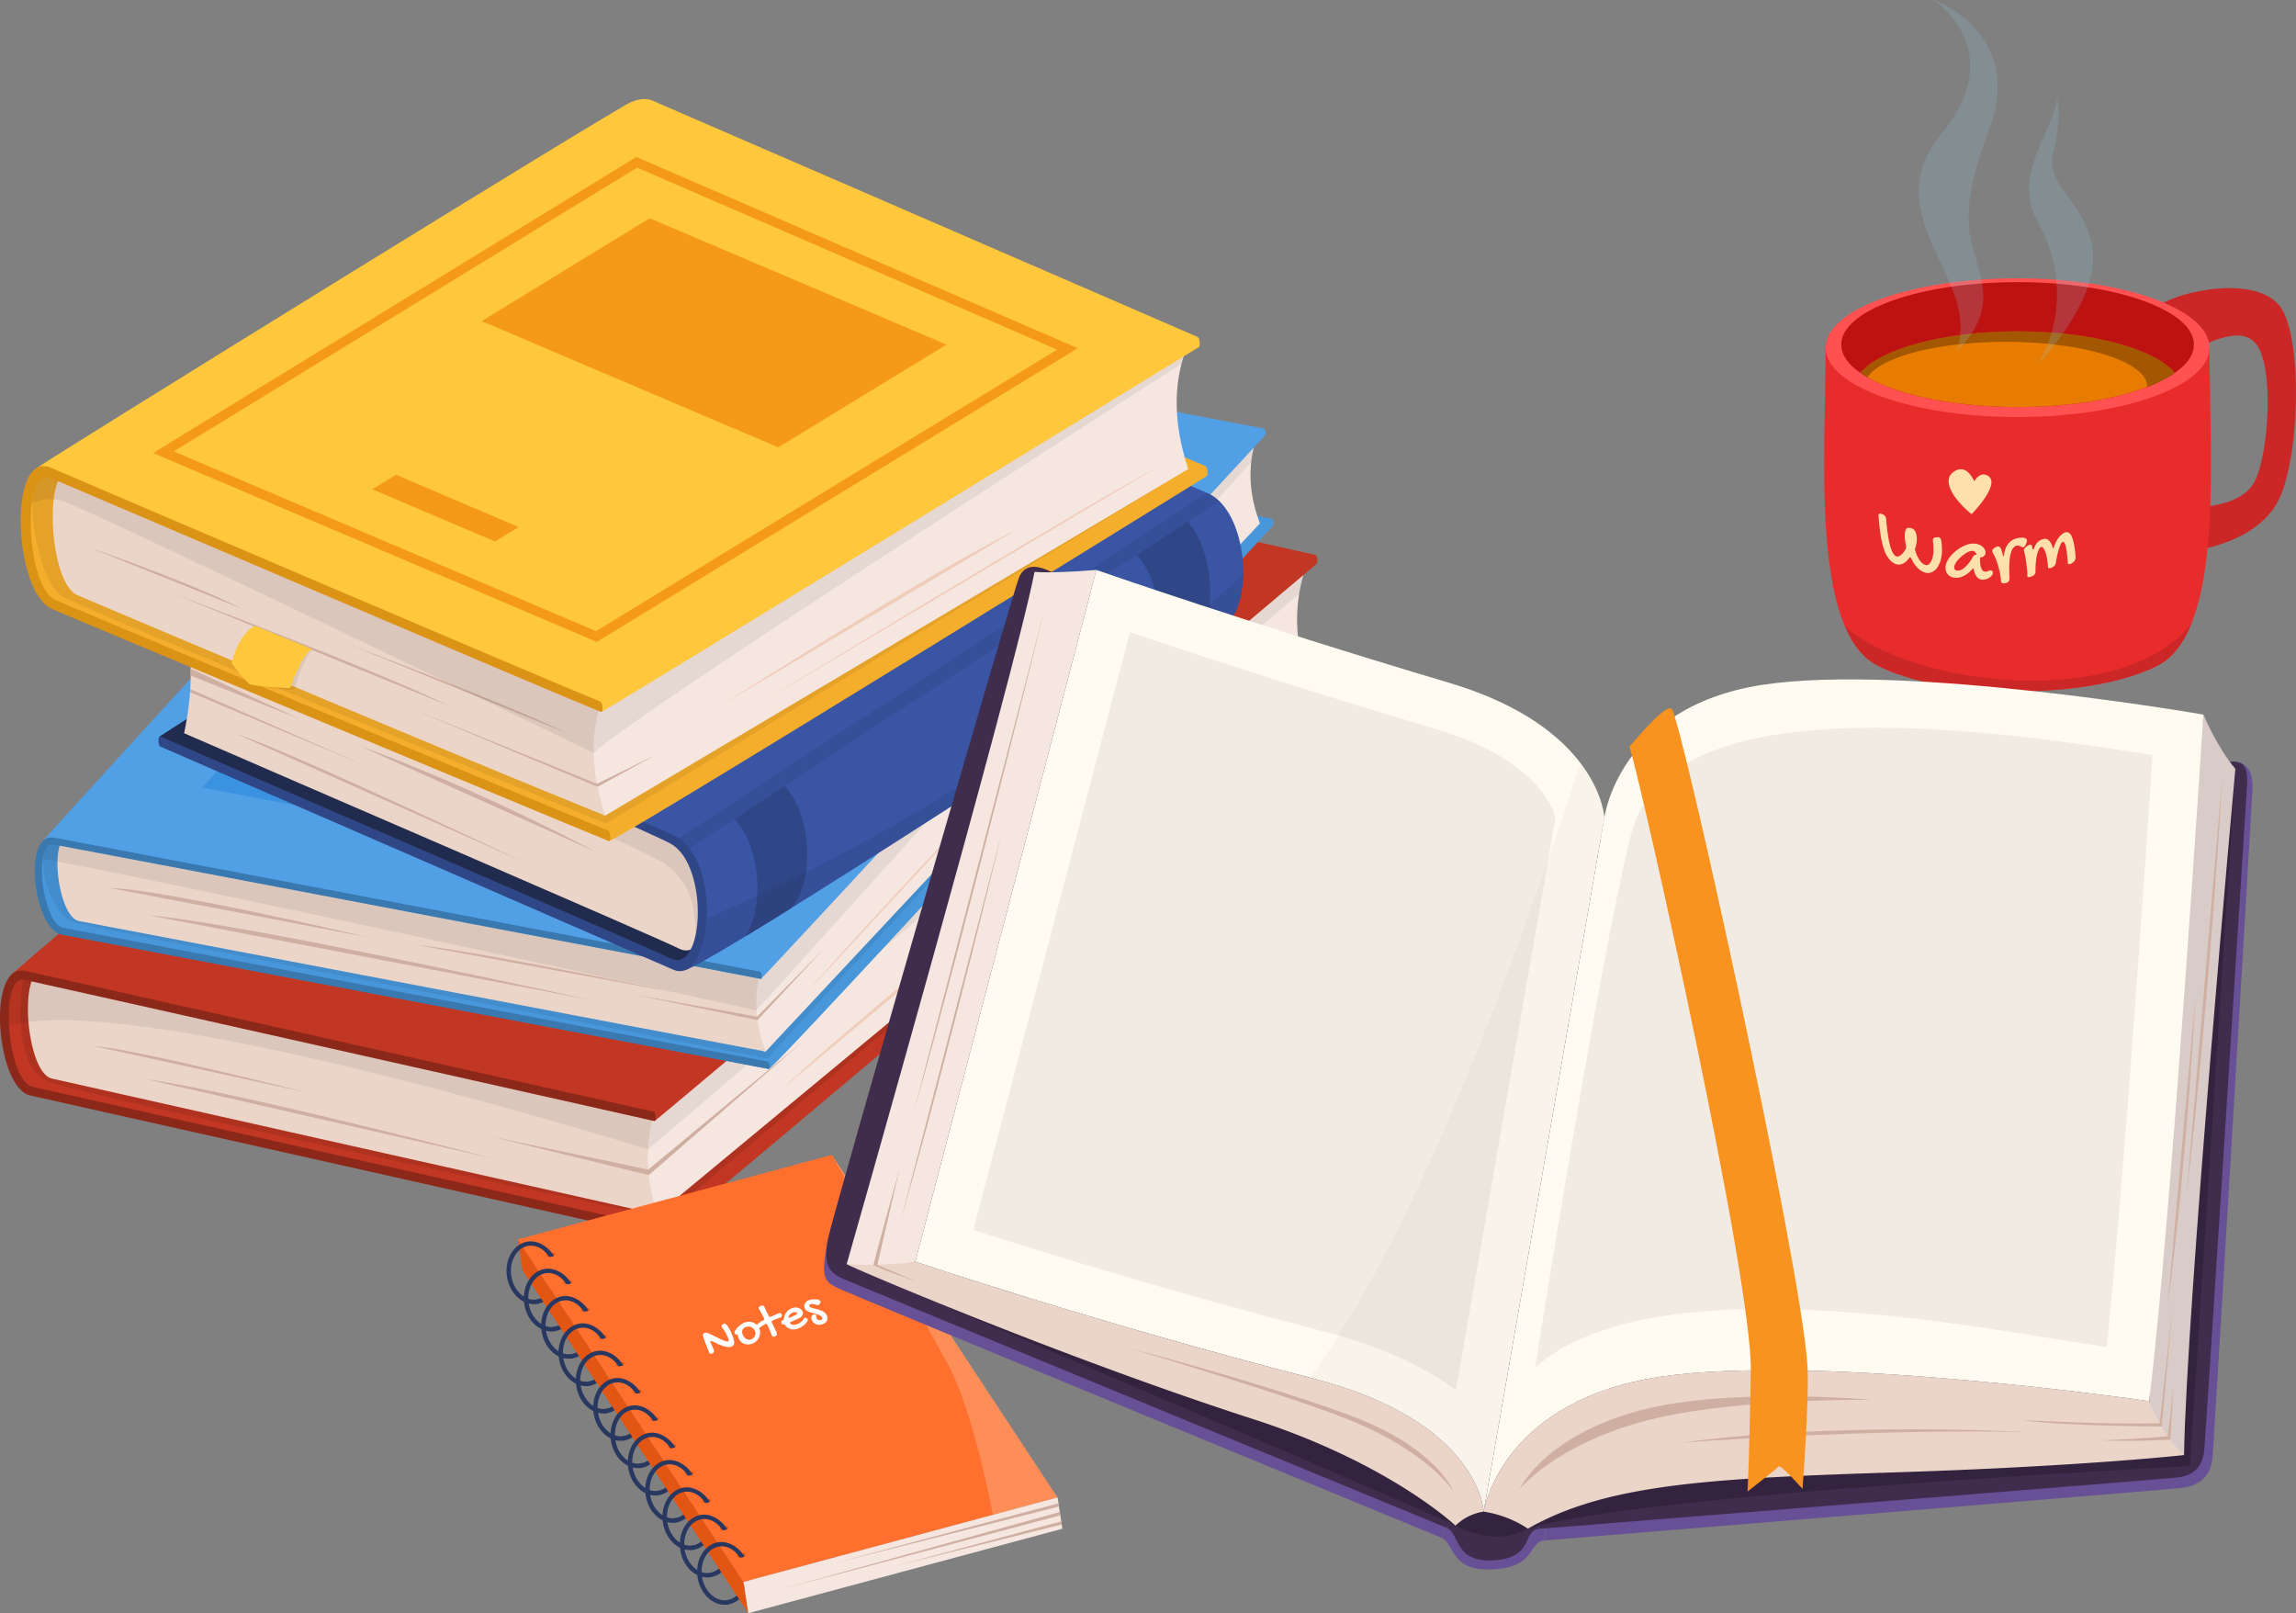 <svg xmlns="http://www.w3.org/2000/svg" viewBox="0 0 1036.84 728.36"><rect x="0" y="0" width="1036.84" height="728.36" fill="#808080" stroke="none"/><defs><style>.cls-1{isolation:isolate;}.cls-2{fill:#c23723;}.cls-3{opacity:0.1;}.cls-4{fill:#f5e6e0;}.cls-5{fill:#ebd4c8;}.cls-6{opacity:0.07;}.cls-7{fill:#8c2819;}.cls-8{fill:#cfafa1;}.cls-9{fill:#f0ccbb;}.cls-10{fill:#4897db;}.cls-11{fill:#51a0e6;}.cls-12{fill:#3a79b0;}.cls-13{fill:#3a92e0;}.cls-14{fill:#202b4d;}.cls-15{fill:#3955a3;}.cls-16{fill:#304787;}.cls-17{fill:#2f4687;}.cls-18{fill:#f5ae2c;}.cls-19{fill:#ffc73b;}.cls-20{fill:#db9316;}.cls-21{fill:#f59918;}.cls-22{fill:#293861;}.cls-23{fill:#e35512;}.cls-24{fill:#ff702e;}.cls-25,.cls-26{fill:#fff;}.cls-26,.cls-32{mix-blend-mode:overlay;}.cls-26,.cls-33,.cls-37{opacity:0.2;}.cls-27{fill:#cc2727;}.cls-28{fill:#e82c2c;}.cls-29{fill:#ff5151;}.cls-30{fill:#bd1212;}.cls-31{fill:#e87c00;}.cls-32{opacity:0.3;}.cls-33{fill:#93cae2;}.cls-34{fill:#ffdfab;}.cls-35{fill:#685096;}.cls-36{fill:#402c4d;}.cls-38{fill:#d9cbc7;}.cls-39{fill:#fffbf0;}.cls-40{fill:#f2ebe4;}.cls-41{opacity:0.03;}.cls-42{fill:#f7931e;}</style></defs><g class="cls-1"><g id="Layer_1" data-name="Layer 1"><path class="cls-2" d="M417.91,652l.11,0c5.84-2.9,298.13-250.84,298.82-251.41s.52-3.9-.51-4.13S436.16,333.66,434,333.21s-4.38-1.71-10.28,1.9S132.23,530.53,127.63,534.53c-14,12.21-1.24,50.88,7.18,52C138.31,587,367.62,640.42,417.91,652Z" transform="translate(-119.72 -93.66)"/><path class="cls-3" d="M130.36,534.23s-7,40.57,11.24,47.74,277.71,61.58,277.71,61.58L709.74,399.08Z" transform="translate(-119.72 -93.66)"/><path class="cls-4" d="M708.87,351.39,415.65,594.25c-11.45-2.48-10.93,45,.87,47.69L709.74,399.08C705.8,386.64,702.89,370.38,708.87,351.39Z" transform="translate(-119.72 -93.66)"/><path class="cls-5" d="M415.65,594.25c-47.49-10.64-260.56-58.53-276.3-61.94-11.44-2.48-8,45.67,3.81,48.33,12.2,2.76,220.71,49.54,273.36,61.3C412.58,629.5,409.67,613.23,415.65,594.25Z" transform="translate(-119.72 -93.66)"/><path class="cls-6" d="M434,333.21c-2.16-.46-4.38-1.71-10.28,1.9S132.23,530.53,127.63,534.53c-5.58,4.85-6.92,13.9-6,23.09,52-19.93,290.67,55,290.67,55L706.4,361.72a74.1,74.1,0,0,1,2.47-10.33l-41.24,34.16C587.28,367.54,435.59,333.54,434,333.21Z" transform="translate(-119.72 -93.66)"/><path class="cls-2" d="M415.41,599.75c1.8-1,298.1-250.86,298.79-251.42s.52-3.91-.51-4.13-280.16-62.81-282.32-63.26-4.39-1.7-10.29,1.9-291.72,246.35-296,250.67,3.72-.18,7.09.74S415.41,599.75,415.41,599.75Z" transform="translate(-119.72 -93.66)"/><path class="cls-7" d="M417.57,647.82C391.29,642,147.71,587.35,134.5,584.36c-11.8-2.66-15.25-50.81-3.81-48.33,17,3.69,265.17,59.47,284.46,63.77,1.05.23.83-4-.21-4.2-17.86-3.92-267.07-59.86-283.84-63.6-17.6-3.92-13.15,52.78,2.22,56.26,13.4,3,262.22,58.72,284.46,63.77C418.83,652.27,418.62,648.06,417.57,647.82Z" transform="translate(-119.72 -93.66)"/><path class="cls-8" d="M186.08,581l156.73,35.84S226.48,586.53,186.08,581Z" transform="translate(-119.72 -93.66)"/><path class="cls-8" d="M162.29,566l96.45,21.08S179.89,567,162.29,566Z" transform="translate(-119.72 -93.66)"/><polygon class="cls-8" points="221.46 513.07 292.73 528.09 363.54 469.41 292.95 530.56 221.46 513.07"/><path class="cls-9" d="M474,584.41,650.42,437.29S505.09,554.27,474,584.41Z" transform="translate(-119.72 -93.66)"/><path class="cls-9" d="M555.27,508.65l132-109.39S574.82,490.08,555.27,508.65Z" transform="translate(-119.72 -93.66)"/><path class="cls-10" d="M466.88,576.29a.18.18,0,0,0,.09,0c4.71-2.38,227-244.8,227.55-245.25s.32-3-.52-3.21-315.69-60-317.47-60.28-3.64-1.24-8.37,1.68S145.09,470.68,141.43,473.88c-11.17,9.79.36,39.69,7.29,40.39C151.6,514.56,425.36,568.22,466.88,576.29Z" transform="translate(-119.72 -93.66)"/><path class="cls-6" d="M139.87,475.31c-3.11,10.95,3.28,32.43,14.36,35.23s312,61,312,61L688.67,330Z" transform="translate(-119.72 -93.66)"/><path class="cls-4" d="M686.66,292.82,463.46,531.3c-9.44-1.72-7.73,35.31,2,37.15L688.67,330C685.1,320.36,682.28,307.74,686.66,292.82Z" transform="translate(-119.72 -93.66)"/><path class="cls-5" d="M463.46,531.3c-39.19-7.38-299.51-57-312.49-59.37-9.44-1.72-5.3,35.75,4.43,37.6,10.07,1.91,266.62,50.78,310.07,58.92C461.9,558.83,459.08,546.21,463.46,531.3Z" transform="translate(-119.72 -93.66)"/><path class="cls-6" d="M461.33,549.84,684.75,302.27a55.18,55.18,0,0,1,1.91-9.45L660,321.35c-81.65-15.51-282-53.57-283.43-53.82-1.79-.31-3.64-1.24-8.37,1.68S145.09,470.68,141.43,473.88a13.6,13.6,0,0,0-4.07,7.31C182.19,488.57,461.33,549.84,461.33,549.84Z" transform="translate(-119.72 -93.66)"/><path class="cls-11" d="M463.41,535.59c1.45-.85,227-244.8,227.53-245.26s.33-3.05-.52-3.21-315.69-60-317.47-60.28-3.64-1.24-8.37,1.68S143,468.47,138.84,473.62c-3.05,3.75,3.51-.69,6.3,0S463.41,535.59,463.41,535.59Z" transform="translate(-119.72 -93.66)"/><path class="cls-12" d="M466.49,573c-21.69-4-307.18-58.35-318.08-60.42-9.74-1.85-13.88-39.32-4.43-37.61,14,2.56,303.3,57.67,319.22,60.64.86.16.58-3.11-.29-3.27C448.18,529.65,158,474.44,144.2,471.85c-14.52-2.72-9.34,41.4,3.35,43.81,11.06,2.09,300.87,57.13,319.23,60.64C467.64,576.46,467.35,573.18,466.49,573Z" transform="translate(-119.72 -93.66)"/><path class="cls-8" d="M187,506.94l199.68,38.28S228.37,510.28,187,506.94Z" transform="translate(-119.72 -93.66)"/><path class="cls-8" d="M169.44,494.63,286.8,517S192.07,494.82,169.44,494.63Z" transform="translate(-119.72 -93.66)"/><polygon class="cls-8" points="285.54 448.88 341.86 459.05 372.6 427.83 342.05 460.59 285.54 448.88"/><path class="cls-9" d="M483.13,542.78,610.78,405S511.85,509.32,483.13,542.78Z" transform="translate(-119.72 -93.66)"/><path class="cls-8" d="M563.69,445.56,669.55,333.12S601.65,401.87,563.69,445.56Z" transform="translate(-119.72 -93.66)"/><path class="cls-8" d="M307.18,520.16l115.5,21.23S341.43,524.13,307.18,520.16Z" transform="translate(-119.72 -93.66)"/><polygon class="cls-13" points="91.25 355.59 332.04 401.31 503.93 216.02 262.52 170.18 91.25 355.59"/><path class="cls-14" d="M668.43,374.47a16,16,0,0,0-3.17-1.84c-15.58-6.72-230.35-100.21-230.95-100.48s-.66-.16-.87,0-240.59,153-241.66,154.1c0,0,211.79,93.35,233.24,104Z" transform="translate(-119.72 -93.66)"/><path class="cls-5" d="M426.61,470.2C411,461.75,248.29,392.58,203.06,373c3.07,13.35,4.38,30.29-.2,51.71C250.54,445.51,414,515.83,426.46,522,442,529.66,444.11,479.66,426.61,470.2Z" transform="translate(-119.72 -93.66)"/><path class="cls-6" d="M426.61,470.2C411,461.75,248.29,392.58,203.06,373a110.24,110.24,0,0,1,2.27,14C242.7,403.31,411,477,420.19,483.82s14.81,16.11,13.27,37.32C442.15,513.15,441,478,426.61,470.2Z" transform="translate(-119.72 -93.66)"/><path class="cls-15" d="M191.74,369.94c1.07-1.08,241.4-153.94,241.62-154.07s.27-.23.87,0S649.6,309.67,665.18,316.38c17.77,7.67,22,50.61,6.17,61.63-17.75,12.36-230.24,151.25-242.62,153.8-2.32-3.71,2.71-.89,6.44-12.73s.17-39.12-9.11-44.51S191.74,369.94,191.74,369.94Z" transform="translate(-119.72 -93.66)"/><path class="cls-6" d="M664.88,316.25,424.05,473.54c1,.47,1.65.82,2,1a11.47,11.47,0,0,1,3.37,3.19L670.26,319.83a17.33,17.33,0,0,0-5.08-3.45Z" transform="translate(-119.72 -93.66)"/><path class="cls-8" d="M226.19,424.88,357.13,483.3S251.74,433.24,226.19,424.88Z" transform="translate(-119.72 -93.66)"/><path class="cls-8" d="M205.54,406.16h0l79.19,33.27-79.11-34.62C205.59,405.26,205.57,405.71,205.54,406.16Z" transform="translate(-119.72 -93.66)"/><path class="cls-8" d="M205.82,395.57c0,1,0,2.07,0,3.12l49.58,19.78Z" transform="translate(-119.72 -93.66)"/><path class="cls-8" d="M282.21,430.49l106.31,47.66S335.59,449.74,282.21,430.49Z" transform="translate(-119.72 -93.66)"/><path class="cls-16" d="M476.82,503.81c11.27-11.92,9.24-42.92-2.82-55.28L451.33,463.4c11.49,11.44,14,39.65,5,53C462.43,512.74,469.33,508.48,476.82,503.81Z" transform="translate(-119.72 -93.66)"/><path class="cls-16" d="M656,329.21l-23,15.05c11.76,12.08,14.55,42.71,4.71,56.08,8.31-5.46,15.48-10.19,21.13-13.93C670.15,374.15,668,342,656,329.21Z" transform="translate(-119.72 -93.66)"/><path class="cls-6" d="M436.6,509.19c-.13,3.79-.05,7.85-.9,10.5-2.77,8.65-4.51,10.18-7,12.12C441.11,529.26,653.6,390.37,671.35,378c6.54-4.55,9.65-14.55,9.81-25.26C637.15,395,539.07,466.57,436.6,509.19Z" transform="translate(-119.72 -93.66)"/><path class="cls-17" d="M192.11,426.19c26.8,11.76,217.06,93.62,230.24,100.13,15.58,7.7,17.65-42.31.15-51.77-16.72-9-210.72-91.52-230.39-100.13-1.07-.47-1.07-5,0-4.53,18.21,8,213.81,93.25,231,100.51,23.91,10.09,17.9,68.6.63,61.07-13.65-6-209-90.92-231.65-100.75C191,430.26,191,425.72,192.11,426.19Z" transform="translate(-119.72 -93.66)"/><path class="cls-18" d="M394.72,473.36a.17.17,0,0,0,.12,0c6.78-1.9,268.94-164.17,269.73-164.64s.57-4.2-.63-4.68S419.89,200.38,417.45,199.36s-4.91-2.94-11.73-.27S144.18,303.5,138.81,306.91c-16.4,10.43-3.38,56.88,6.13,60.09C148.9,368.34,336.07,449.37,394.72,473.36Z" transform="translate(-119.72 -93.66)"/><path class="cls-6" d="M656.29,305.46l-263,160.05s-232.8-95.71-244.52-102S130,318.1,137.53,307.67,656.29,305.46,656.29,305.46Z" transform="translate(-119.72 -93.66)"/><path class="cls-4" d="M654.86,252.61,391.58,409.07c-13.34-5.29-12.32,47.28,1.43,52.84L656.29,305.46C651.6,290.85,648.07,272.25,654.86,252.61Z" transform="translate(-119.72 -93.66)"/><path class="cls-5" d="M391.58,409.07c-55.38-22.31-221.68-94.38-239.4-101.9-12.88-5.47-10.81,49.44,2.46,55.2,13.74,5.95,177,74.86,238.37,99.54C388.32,447.3,384.79,428.7,391.58,409.07Z" transform="translate(-119.72 -93.66)"/><path class="cls-8" d="M375.33,424.51l-97.84-39.83S348.92,411.57,375.33,424.51Z" transform="translate(-119.72 -93.66)"/><path class="cls-6" d="M138.81,306.91c5.37-3.41,260.08-105.15,266.91-107.82s9.29-.74,11.73.27l190.72,81,46.69-27.75c-.61,1.77-1.13,3.53-1.59,5.28-24,15.34-249.82,160-265.45,175.71,0,0-229.12-110.55-240-113.85-6.32-1.91-12.48.27-16.56,2.44C132,315.46,134.26,309.8,138.81,306.91Z" transform="translate(-119.72 -93.66)"/><path class="cls-19" d="M391.35,415.09c2.09-.76,268.9-164.2,269.69-164.67s.58-4.2-.62-4.68S418.91,141,416.47,140s-4.9-2.95-11.73-.28S141,301.32,136,305.18s4.22.66,8,2.48S391.35,415.09,391.35,415.09Z" transform="translate(-119.72 -93.66)"/><path class="cls-20" d="M394.28,468.64C363.65,456.36,159.55,371,144.67,364.51c-13.27-5.75-15.34-60.67-2.46-55.19,19.17,8.14,226.35,96.73,248.84,105.76,1.22.49.94-4.2-.29-4.68C370,402.1,161.71,313,142.84,304.89c-19.82-8.54-17,56.21.35,63.72,15.08,6.54,225.45,94.2,251.38,104.72C395.79,473.83,395.51,469.13,394.28,468.64Z" transform="translate(-119.72 -93.66)"/><path class="cls-9" d="M643.87,303.67l-183,108.73S601.45,326.68,643.87,303.67Z" transform="translate(-119.72 -93.66)"/><path class="cls-9" d="M578.32,333.11l-133,79S543.32,349.75,578.32,333.11Z" transform="translate(-119.72 -93.66)"/><polygon class="cls-8" points="296.25 340.75 269.85 355.25 185.17 319.69 269.59 353.9 296.25 340.75"/><path class="cls-8" d="M322.54,412.37,198,361.67S288.93,395.9,322.54,412.37Z" transform="translate(-119.72 -93.66)"/><path class="cls-8" d="M229.07,368.53,160,340.85S204.79,356.18,229.07,368.53Z" transform="translate(-119.72 -93.66)"/><path class="cls-21" d="M389.24,383.47,188.87,298.2,407.1,164.54l199.28,86.34Zm-191.06-86,190.71,81.16L597.11,251.53,407.44,169.34Z" transform="translate(-119.72 -93.66)"/><polygon class="cls-21" points="293.37 98.54 427.43 155.59 351.46 201.97 217.54 144.99 293.37 98.54"/><polygon class="cls-21" points="168.15 220.92 178.83 214.38 234.22 237.95 223.53 244.48 168.15 220.92"/><path class="cls-6" d="M260.68,386.74a54.82,54.82,0,0,0-7.78,17.85c-1.27,1.37-19.47-1.72-19.47-1.72l19.84-19.15Z" transform="translate(-119.72 -93.66)"/><path class="cls-19" d="M260.68,386.74c-5,2.6-9.48,17.09-9.91,17.52-.23.23-16.33-.65-18.36-1.71-.92-.48-8.1-8.91-8.1-9.65,3.85-14.41,10.64-16.64,10.64-16.64Z" transform="translate(-119.72 -93.66)"/><path class="cls-22" d="M362.37,682.34a1,1,0,1,1-.3-2c5.28-.81,8.74-6.9,7.71-13.57a14.88,14.88,0,0,0-2-5.48,1,1,0,0,1,.33-1.38,1,1,0,0,1,1.37.33,16.71,16.71,0,0,1,2.26,6.23C373,674.26,368.74,681.37,362.37,682.34Z" transform="translate(-119.72 -93.66)"/><path class="cls-22" d="M370.2,694.69a1,1,0,0,1-1.14-.84,1,1,0,0,1,.83-1.14c5.28-.81,8.74-6.9,7.72-13.56a14.86,14.86,0,0,0-2-5.49,1,1,0,1,1,1.7-1,17.06,17.06,0,0,1,2.26,6.23C380.78,686.6,376.57,693.71,370.2,694.69Z" transform="translate(-119.72 -93.66)"/><path class="cls-22" d="M378,707a1,1,0,0,1-1.14-.84,1,1,0,0,1,.84-1.14c5.28-.81,8.74-6.9,7.72-13.56a14.88,14.88,0,0,0-2-5.49,1,1,0,1,1,1.71-1,16.93,16.93,0,0,1,2.25,6.23C388.61,698.94,384.39,706.05,378,707Z" transform="translate(-119.72 -93.66)"/><path class="cls-22" d="M385.85,719.37a1,1,0,1,1-.3-2c5.28-.81,8.74-6.9,7.71-13.56a14.75,14.75,0,0,0-2-5.49,1,1,0,0,1,1.7-1.05,16.77,16.77,0,0,1,2.26,6.23C396.43,711.28,392.22,718.39,385.85,719.37Z" transform="translate(-119.72 -93.66)"/><path class="cls-22" d="M393.68,731.71a1,1,0,0,1-.31-2c5.28-.81,8.75-6.9,7.72-13.56a14.93,14.93,0,0,0-2-5.49,1,1,0,0,1,.32-1.37,1,1,0,0,1,1.38.32,17.13,17.13,0,0,1,2.26,6.23C404.26,723.62,400.05,730.73,393.68,731.71Z" transform="translate(-119.72 -93.66)"/><path class="cls-22" d="M401.51,744.05a1,1,0,1,1-.31-2c5.28-.81,8.74-6.9,7.72-13.56a14.94,14.94,0,0,0-2-5.49,1,1,0,0,1,1.71-1,16.93,16.93,0,0,1,2.25,6.23C412.09,736,407.87,743.07,401.51,744.05Z" transform="translate(-119.72 -93.66)"/><path class="cls-22" d="M409.33,756.39a1,1,0,1,1-.3-2c5.28-.81,8.74-6.89,7.71-13.56a14.75,14.75,0,0,0-2-5.49,1,1,0,0,1,1.71-1.05,16.93,16.93,0,0,1,2.25,6.23C419.91,748.3,415.7,755.41,409.33,756.39Z" transform="translate(-119.72 -93.66)"/><path class="cls-22" d="M417.16,768.73a1,1,0,1,1-.3-2c5.28-.81,8.74-6.89,7.71-13.56a14.93,14.93,0,0,0-2-5.49,1,1,0,0,1,1.7-1,16.66,16.66,0,0,1,2.26,6.22C427.74,760.64,423.53,767.75,417.16,768.73Z" transform="translate(-119.72 -93.66)"/><path class="cls-22" d="M425,781.07a1,1,0,0,1-.31-2c5.28-.81,8.74-6.89,7.72-13.56a14.77,14.77,0,0,0-2-5.49,1,1,0,0,1,1.71-1,17,17,0,0,1,2.26,6.23C435.57,773,431.36,780.09,425,781.07Z" transform="translate(-119.72 -93.66)"/><path class="cls-22" d="M432.81,793.41a1,1,0,0,1-.3-2c5.28-.81,8.74-6.89,7.72-13.56a14.94,14.94,0,0,0-2-5.49,1,1,0,0,1,1.71-1,16.8,16.8,0,0,1,2.25,6.23C443.4,785.32,439.18,792.43,432.81,793.41Z" transform="translate(-119.72 -93.66)"/><path class="cls-22" d="M440.64,805.75a1,1,0,0,1-1.14-.84,1,1,0,0,1,.84-1.14c5.28-.81,8.74-6.89,7.71-13.56a14.93,14.93,0,0,0-2-5.49,1,1,0,0,1,1.7-1,16.64,16.64,0,0,1,2.26,6.23C451.22,797.66,447,804.77,440.64,805.75Z" transform="translate(-119.72 -93.66)"/><path class="cls-22" d="M448.47,818.09a1,1,0,0,1-.31-2c5.28-.81,8.74-6.89,7.72-13.56a14.93,14.93,0,0,0-2-5.49,1,1,0,0,1,.32-1.37,1,1,0,0,1,1.38.33,17,17,0,0,1,2.26,6.23C459.05,810,454.84,817.11,448.47,818.09Z" transform="translate(-119.72 -93.66)"/><polygon class="cls-23" points="335.76 714.23 337.93 728.36 236.01 573.68 233.84 559.55 335.76 714.23"/><polygon class="cls-24" points="477.54 676.14 335.7 714.27 233.78 559.59 375.62 521.46 477.54 676.14"/><polygon class="cls-4" points="477.59 676.1 479.76 690.23 337.93 728.36 335.76 714.23 477.59 676.1"/><polygon class="cls-8" points="478 678.75 375.69 706.04 478.23 680.23 478.6 682.66 352.39 717.64 478.83 684.19 479.25 686.88 405.36 706.79 479.47 688.31 478 678.75"/><path class="cls-25" d="M440.53,699.51c.1.3.22.61.35.92s.27.62.41.92.28.62.42.94.25.62.35.94a1.11,1.11,0,0,1-.09,1,1.5,1.5,0,0,1-.86.65,1.09,1.09,0,0,1-.62,0,.81.81,0,0,1-.48-.48c-.15-.33-.3-.69-.47-1.1s-.33-.82-.5-1.26l-.51-1.32-.48-1.29c-.15-.41-.28-.79-.4-1.14s-.23-.65-.3-.89a3.78,3.78,0,0,1-.16-.62,1.31,1.31,0,0,1,0-.56,1,1,0,0,1,.27-.47,1.41,1.41,0,0,1,.6-.33,1.48,1.48,0,0,1,.76,0,5.94,5.94,0,0,1,1,.32c.37.15.78.34,1.22.55l1.37.69,1.44.72c.49.25,1,.47,1.48.68l.75.33c.28.13.57.24.85.35a5.67,5.67,0,0,0,.85.23,1.7,1.7,0,0,0,.72,0,.4.4,0,0,0,.31-.39,3.17,3.17,0,0,0-.18-.87,8.7,8.7,0,0,0-.42-1c-.18-.4-.39-.83-.63-1.28s-.5-.89-.79-1.33a10.44,10.44,0,0,0-.86-1.17l-.19-.22a.71.71,0,0,1-.13-.26.69.69,0,0,1,0-.49,1.4,1.4,0,0,1,.29-.44,1.9,1.9,0,0,1,.4-.35,1.57,1.57,0,0,1,.38-.2.83.83,0,0,1,.76.17,4.18,4.18,0,0,1,.8.82,10.83,10.83,0,0,1,.79,1.25c.25.47.49,1,.72,1.43s.42,1,.6,1.41.31.83.41,1.13a15.44,15.44,0,0,1,.42,1.55,3.31,3.31,0,0,1,.07,1.19,1.5,1.5,0,0,1-.41.89,2.43,2.43,0,0,1-1,.59,3.47,3.47,0,0,1-1.23.15,7.63,7.63,0,0,1-1.44-.22,15.14,15.14,0,0,1-1.55-.48c-.53-.2-1.06-.41-1.58-.64s-1-.47-1.53-.71l-1.4-.67a.58.58,0,0,0-.44-.08.27.27,0,0,0-.19.2A.77.77,0,0,0,440.53,699.51Z" transform="translate(-119.72 -93.66)"/><path class="cls-25" d="M453.09,697.41A2.2,2.2,0,0,1,453,697a2.37,2.37,0,0,0-.11-.5.33.33,0,0,0-.25-.23l-.42-.1a1.54,1.54,0,0,1-.44-.19.81.81,0,0,1-.32-.47,1,1,0,0,1,0-.54,1.74,1.74,0,0,1,.24-.57,12.78,12.78,0,0,1,1-1.27,11.49,11.49,0,0,1,1.15-1.07,9.3,9.3,0,0,1,1.21-.83,6.22,6.22,0,0,1,1.22-.55,5.19,5.19,0,0,1,2-.25,5.21,5.21,0,0,1,3.47,1.72,4.86,4.86,0,0,1,1,1.76,4.49,4.49,0,0,1,.19,2,5.22,5.22,0,0,1-.6,1.9,5.58,5.58,0,0,1-1.29,1.59,5.19,5.19,0,0,1-1.84,1,5.35,5.35,0,0,1-2,.27,4.87,4.87,0,0,1-1.8-.45A4.6,4.6,0,0,1,454,699.1,5,5,0,0,1,453.09,697.41Zm5.79,1a2.72,2.72,0,0,0,.87-.49,2.92,2.92,0,0,0,.71-.81,3.13,3.13,0,0,0,.39-1.06,2.57,2.57,0,0,0-.11-1.22,3.19,3.19,0,0,0-1.58-1.88,3.4,3.4,0,0,0-1.19-.33,3.34,3.34,0,0,0-1.28.16,2.65,2.65,0,0,0-1.62,1.21,2.71,2.71,0,0,0,0,2.09,4.21,4.21,0,0,0,.63,1.21,3.32,3.32,0,0,0,.92.84,2.74,2.74,0,0,0,1.1.39A2.52,2.52,0,0,0,458.88,698.41Z" transform="translate(-119.72 -93.66)"/><path class="cls-25" d="M462.44,684.66a.92.92,0,0,1,.06-.9,2,2,0,0,1,1-.57,1.89,1.89,0,0,1,.47-.1.72.72,0,0,1,.38.07,1,1,0,0,1,.32.27,3.09,3.09,0,0,1,.31.48c.29.63.61,1.29.94,2s.67,1.34,1,2a.5.5,0,0,0,.66.31,2.79,2.79,0,0,0,.38-.15l.62-.27.78-.34.84-.37.8-.33.68-.25a.65.65,0,0,1,.7.13.86.86,0,0,1,.21.29,2.17,2.17,0,0,1,.15.35,1.25,1.25,0,0,1,0,.7.87.87,0,0,1-.18.31.65.65,0,0,1-.31.19c-.62.2-1.24.43-1.85.67s-1.23.5-1.84.77a.48.48,0,0,0-.32.63.41.41,0,0,0,0,.08l0,.08.81,1.66.66,1.38.47,1c.12.27.2.45.23.54a2.87,2.87,0,0,1,.14.67,1.06,1.06,0,0,1-.11.51,1,1,0,0,1-.38.38,2.83,2.83,0,0,1-.69.3.83.83,0,0,1-.66,0,.94.94,0,0,1-.4-.51c-.32-.83-.66-1.65-1-2.47s-.75-1.64-1.14-2.44c-.17-.29-.38-.39-.63-.31l-.08,0a.15.15,0,0,1-.07,0l-1.15.71a11.39,11.39,0,0,0-1,.68c-.17.12-.33.22-.47.3a2.56,2.56,0,0,1-.4.16.39.39,0,0,1-.43-.1,1.25,1.25,0,0,1-.3-.51c0-.08,0-.17-.06-.28a1.2,1.2,0,0,1,0-.33,1.09,1.09,0,0,1,.07-.35,1,1,0,0,1,.24-.31,9.54,9.54,0,0,1,1.07-.77c.45-.3,1-.6,1.57-.92a.71.71,0,0,0,.27-.28.52.52,0,0,0,0-.41s0-.07,0-.11a.34.34,0,0,0-.06-.12c-.33-.62-.63-1.18-.91-1.68s-.51-.94-.71-1.3l-.48-.85A2.65,2.65,0,0,1,462.44,684.66Z" transform="translate(-119.72 -93.66)"/><path class="cls-25" d="M482.7,689.12a1,1,0,0,1,.52-.47.65.65,0,0,1,.34,0,1.46,1.46,0,0,1,.39.16,3.18,3.18,0,0,1,.36.33.75.75,0,0,1,.17.28.86.86,0,0,1-.12.71,8.42,8.42,0,0,1-.86,1.13,9.31,9.31,0,0,1-2.29,1.77,9.13,9.13,0,0,1-1.34.57,6.11,6.11,0,0,1-1.7.31,4.62,4.62,0,0,1-1.55-.19,4.12,4.12,0,0,1-1.31-.65,3.77,3.77,0,0,1-1-1.1,1.26,1.26,0,0,0-.3-.33.4.4,0,0,0-.29,0,.91.91,0,0,1-.67,0,.72.72,0,0,1-.4-.49.77.77,0,0,1,0-.19l-.05-.22a1.25,1.25,0,0,1,0-.63.72.72,0,0,1,.43-.33l.16,0a.67.67,0,0,0,.5-.62,6,6,0,0,1,.4-1.62,5.66,5.66,0,0,1,.82-1.41,5.55,5.55,0,0,1,1.15-1.12,5.11,5.11,0,0,1,1.41-.73A5,5,0,0,1,479,684a4.26,4.26,0,0,1,1.41.25,3.43,3.43,0,0,1,1.12.68,2.63,2.63,0,0,1,.67,1.08,1.84,1.84,0,0,1,.09.86,1.94,1.94,0,0,1-.29.79,2.43,2.43,0,0,1-.63.7,4.11,4.11,0,0,1-.95.56l-3.58,1.58a.55.55,0,0,0-.32.22.42.42,0,0,0,0,.33.86.86,0,0,0,.39.46,1.94,1.94,0,0,0,.7.28,3.7,3.7,0,0,0,.9,0,3.63,3.63,0,0,0,1-.19,5.17,5.17,0,0,0,.92-.39,6.93,6.93,0,0,0,.87-.58,6.91,6.91,0,0,0,1.46-1.53Zm-3.28-2a.56.56,0,0,0,.23-.25.44.44,0,0,0,0-.34.5.5,0,0,0-.22-.26,1,1,0,0,0-.4-.15,1.77,1.77,0,0,0-.52,0,2.07,2.07,0,0,0-.59.12,3.26,3.26,0,0,0-.86.42,3.62,3.62,0,0,0-.72.61,2.6,2.6,0,0,0-.46.65.82.82,0,0,0-.07.58c.05.16.18.21.38.14a5.56,5.56,0,0,0,.57-.23l.86-.39.95-.46Z" transform="translate(-119.72 -93.66)"/><path class="cls-25" d="M485.3,680.61a6.78,6.78,0,0,1,1.54-.29,7.83,7.83,0,0,1,1.54,0,4.31,4.31,0,0,1,1.25.32,1,1,0,0,1,.63.57.72.72,0,0,1,0,.43,2.93,2.93,0,0,1-.24.51,2,2,0,0,1-.36.46,1.08,1.08,0,0,1-.4.27,1.1,1.1,0,0,1-.64,0l-.85-.25a6.07,6.07,0,0,0-1-.2,2.22,2.22,0,0,0-1,.1.93.93,0,0,0-.5.35.58.58,0,0,0-.07.53.86.86,0,0,0,.43.46,4.81,4.81,0,0,0,.86.34c.35.1.73.2,1.15.29l1.32.33a14.14,14.14,0,0,1,1.35.44,6.67,6.67,0,0,1,1.26.61,4.84,4.84,0,0,1,1,.88,3.38,3.38,0,0,1,.68,1.2,2.94,2.94,0,0,1,.14,1.16,2.55,2.55,0,0,1-.34,1,2.9,2.9,0,0,1-.76.85,3.66,3.66,0,0,1-1.13.58,4.55,4.55,0,0,1-1.6.24,3.83,3.83,0,0,1-1.42-.3,3.13,3.13,0,0,1-1.12-.79,3.32,3.32,0,0,1-.72-1.24,2.38,2.38,0,0,1-.11-1.48,1.35,1.35,0,0,1,.93-.77,1.31,1.31,0,0,1,.77-.06.55.55,0,0,1,.4.33.8.8,0,0,1,0,.27v.31c0,.11,0,.22,0,.33a1.86,1.86,0,0,0,.07.34,1.33,1.33,0,0,0,.3.49,1.77,1.77,0,0,0,.5.34,2,2,0,0,0,.6.15,1.79,1.79,0,0,0,.65-.08c.57-.19.78-.51.63-1a1.63,1.63,0,0,0-.78-.91,7,7,0,0,0-1.42-.62c-.54-.17-1.12-.33-1.73-.49a14.35,14.35,0,0,1-1.75-.54,6,6,0,0,1-1.47-.76,2.22,2.22,0,0,1-.85-1.14,2.49,2.49,0,0,1-.11-1.14,2.86,2.86,0,0,1,.39-1,3.21,3.21,0,0,1,.8-.85A4,4,0,0,1,485.3,680.61Z" transform="translate(-119.72 -93.66)"/><path class="cls-23" d="M370.34,659.92c.07.48-.73,1-1.79,1.17s-2-.1-2.05-.58.72-1,1.78-1.17S370.26,659.44,370.34,659.92Z" transform="translate(-119.72 -93.66)"/><path class="cls-22" d="M358.35,656.18c3.48-.53,7,1.36,9.32,4.94a3.79,3.79,0,0,0,.88,0,3.31,3.31,0,0,0,1.29-.46c-2.72-4.38-7.45-7.09-11.79-6.42-6.37,1-10.59,8.08-9.39,15.84s7.34,13.27,13.71,12.3a1,1,0,0,0,.84-1.15,1,1,0,0,0-1.14-.83c-5.28.81-10.41-4-11.44-10.62S353.07,657,358.35,656.18Z" transform="translate(-119.72 -93.66)"/><path class="cls-23" d="M378.16,672.26c.08.48-.72,1-1.78,1.17s-2-.1-2.06-.58.73-1,1.79-1.16S378.09,671.78,378.16,672.26Z" transform="translate(-119.72 -93.66)"/><path class="cls-22" d="M366.18,668.52c3.48-.53,7,1.36,9.31,4.94a3.86,3.86,0,0,0,.89,0,3.26,3.26,0,0,0,1.28-.46c-2.71-4.38-7.45-7.09-11.79-6.42-6.37,1-10.58,8.08-9.39,15.84s7.35,13.27,13.72,12.3a1,1,0,0,0,.83-1.14,1,1,0,0,0-1.14-.84c-5.28.81-10.41-4-11.43-10.62S360.9,669.34,366.18,668.52Z" transform="translate(-119.72 -93.66)"/><path class="cls-23" d="M386,684.6c.07.48-.73,1-1.79,1.17s-2-.1-2.05-.58.73-1,1.79-1.16S385.92,684.12,386,684.6Z" transform="translate(-119.72 -93.66)"/><path class="cls-22" d="M374,680.86c3.48-.53,7,1.36,9.32,4.94a3.78,3.78,0,0,0,.88,0,3.25,3.25,0,0,0,1.29-.46c-2.72-4.38-7.45-7.09-11.79-6.42-6.37,1-10.58,8.09-9.39,15.84S371.65,708,378,707a1,1,0,0,0,.84-1.14,1,1,0,0,0-1.14-.84c-5.28.81-10.41-3.95-11.43-10.62S368.72,681.68,374,680.86Z" transform="translate(-119.72 -93.66)"/><path class="cls-23" d="M393.82,696.94c.07.49-.73,1-1.79,1.17s-2-.09-2-.58.72-1,1.78-1.16S393.74,696.46,393.82,696.94Z" transform="translate(-119.72 -93.66)"/><path class="cls-22" d="M381.83,693.21c3.48-.54,7,1.35,9.32,4.93a3.79,3.79,0,0,0,.88,0,3.31,3.31,0,0,0,1.29-.46c-2.72-4.38-7.45-7.09-11.79-6.42-6.37,1-10.59,8.09-9.39,15.84s7.34,13.28,13.71,12.3a1,1,0,0,0-.3-2c-5.28.81-10.41-3.95-11.44-10.62S376.55,694,381.83,693.21Z" transform="translate(-119.72 -93.66)"/><path class="cls-23" d="M401.64,709.28c.08.49-.72,1-1.78,1.17s-2-.09-2.06-.58.73-1,1.79-1.16S401.57,708.8,401.64,709.28Z" transform="translate(-119.72 -93.66)"/><path class="cls-22" d="M389.66,705.55c3.48-.54,7,1.35,9.31,4.93a3.86,3.86,0,0,0,.89,0,3.26,3.26,0,0,0,1.28-.46c-2.71-4.38-7.45-7.09-11.79-6.42-6.37,1-10.58,8.09-9.39,15.84s7.35,13.28,13.72,12.3a1,1,0,0,0-.31-2c-5.28.81-10.4-4-11.43-10.62S384.38,706.36,389.66,705.55Z" transform="translate(-119.72 -93.66)"/><path class="cls-23" d="M409.47,721.62c.07.49-.72,1-1.79,1.17s-2-.09-2.05-.58.73-1,1.79-1.16S409.4,721.14,409.47,721.62Z" transform="translate(-119.72 -93.66)"/><path class="cls-22" d="M397.48,717.89c3.48-.54,7,1.35,9.32,4.93a3.88,3.88,0,0,0,.89,0,3.43,3.43,0,0,0,1.28-.45c-2.72-4.39-7.45-7.1-11.79-6.43-6.37,1-10.58,8.09-9.39,15.84s7.35,13.28,13.71,12.3a1,1,0,1,0-.3-2c-5.28.81-10.41-4-11.43-10.62S392.2,718.7,397.48,717.89Z" transform="translate(-119.72 -93.66)"/><path class="cls-23" d="M417.3,734c.07.48-.73,1-1.79,1.16s-2-.09-2.05-.57.72-1,1.78-1.17S417.22,733.48,417.3,734Z" transform="translate(-119.72 -93.66)"/><path class="cls-22" d="M405.31,730.23c3.48-.54,7,1.35,9.32,4.93a3.79,3.79,0,0,0,.88,0,3.48,3.48,0,0,0,1.29-.45c-2.72-4.39-7.45-7.1-11.79-6.43-6.37,1-10.58,8.09-9.39,15.85s7.34,13.27,13.71,12.29a1,1,0,0,0-.3-2c-5.28.81-10.41-3.95-11.44-10.62S400,731,405.31,730.23Z" transform="translate(-119.72 -93.66)"/><path class="cls-23" d="M425.12,746.31c.08.48-.72,1-1.78,1.16s-2-.09-2-.57.72-1,1.78-1.17S425.05,745.82,425.12,746.31Z" transform="translate(-119.72 -93.66)"/><path class="cls-22" d="M413.14,742.57c3.48-.54,7,1.35,9.31,4.93a3.86,3.86,0,0,0,.89,0,3.48,3.48,0,0,0,1.29-.45c-2.72-4.39-7.46-7.1-11.8-6.43-6.37,1-10.58,8.09-9.39,15.85s7.35,13.27,13.72,12.29a1,1,0,1,0-.31-2c-5.27.81-10.4-4-11.43-10.62S407.86,743.38,413.14,742.57Z" transform="translate(-119.72 -93.66)"/><path class="cls-23" d="M433,758.65c.08.48-.72,1-1.78,1.16s-2-.09-2.06-.57.73-1,1.79-1.17S432.88,758.16,433,758.65Z" transform="translate(-119.72 -93.66)"/><path class="cls-22" d="M421,754.91c3.48-.54,7,1.35,9.31,4.93a3.88,3.88,0,0,0,.89,0,3.43,3.43,0,0,0,1.28-.45c-2.71-4.38-7.45-7.1-11.79-6.43-6.37,1-10.58,8.09-9.39,15.85s7.35,13.27,13.72,12.29a1,1,0,0,0-.31-2c-5.28.81-10.41-4-11.43-10.62S415.69,755.72,421,754.91Z" transform="translate(-119.72 -93.66)"/><path class="cls-23" d="M440.78,771c.07.48-.73,1-1.79,1.16s-2-.09-2.05-.57.72-1,1.78-1.17S440.7,770.51,440.78,771Z" transform="translate(-119.72 -93.66)"/><path class="cls-22" d="M428.79,767.25c3.48-.54,7,1.35,9.32,4.93a3.78,3.78,0,0,0,.88,0,3.48,3.48,0,0,0,1.29-.45c-2.72-4.38-7.45-7.1-11.79-6.43-6.37,1-10.58,8.09-9.39,15.85s7.34,13.27,13.71,12.29a1,1,0,0,0-.3-2c-5.28.81-10.41-3.95-11.43-10.62S423.51,768.06,428.79,767.25Z" transform="translate(-119.72 -93.66)"/><path class="cls-23" d="M448.61,783.33c.07.48-.73,1-1.79,1.16s-2-.09-2.05-.57.72-1,1.78-1.17S448.53,782.85,448.61,783.33Z" transform="translate(-119.72 -93.66)"/><path class="cls-22" d="M436.62,779.59c3.48-.54,7,1.35,9.32,4.93a3.79,3.79,0,0,0,.88,0,3.48,3.48,0,0,0,1.29-.45c-2.72-4.38-7.45-7.09-11.79-6.43-6.37,1-10.59,8.09-9.39,15.85s7.34,13.27,13.71,12.29a1,1,0,0,0,.84-1.14,1,1,0,0,0-1.14-.84c-5.28.82-10.41-3.95-11.44-10.62S431.34,780.4,436.62,779.59Z" transform="translate(-119.72 -93.66)"/><path class="cls-23" d="M456.43,795.67c.08.48-.72,1-1.78,1.17s-2-.1-2.06-.58.73-1,1.79-1.17S456.36,795.19,456.43,795.67Z" transform="translate(-119.72 -93.66)"/><path class="cls-22" d="M444.45,791.93c3.48-.53,7,1.35,9.31,4.93a4.48,4.48,0,0,0,.89,0,3.43,3.43,0,0,0,1.28-.46c-2.71-4.38-7.45-7.09-11.79-6.43-6.37,1-10.58,8.09-9.39,15.85s7.35,13.27,13.72,12.29a1,1,0,0,0-.31-2c-5.28.82-10.41-4-11.43-10.62S439.17,792.74,444.45,791.93Z" transform="translate(-119.72 -93.66)"/><path class="cls-26" d="M495.34,615.11S534.5,686,547,708.14s21.06,69.48,21.06,69.48l29.24-7.87Z" transform="translate(-119.72 -93.66)"/><path class="cls-27" d="M1092.62,232.76c12.18-8.73,46.66-14.74,56.93-.47s8.85,70.51-1.71,88.78-38.82,22-41.68,21.41-7.7-17.42,0-18.84,26-.86,32-13.13,8.77-51.3.28-61.66c-8-9.72-25.27,2.58-32.26,3.71S1088.77,235.51,1092.62,232.76Z" transform="translate(-119.72 -93.66)"/><path class="cls-28" d="M1117.5,250.63H944.16c0,49-6.84,128,23.41,143.52s96.28,15.54,126.53,0S1117.5,299.62,1117.5,250.63Z" transform="translate(-119.72 -93.66)"/><ellipse class="cls-29" cx="911.11" cy="156.97" rx="86.67" ry="31.32"/><ellipse class="cls-30" cx="911.11" cy="155.58" rx="79.64" ry="28.2"/><path class="cls-31" d="M1030.83,277.44c31,0,57.84-6.27,71-15.42-9.07-10.85-37.42-18.77-71-18.77s-61.93,7.92-71,18.77C973,271.17,999.84,277.44,1030.83,277.44Z" transform="translate(-119.72 -93.66)"/><path class="cls-32" d="M1025.46,248c35.27,0,63.87,9,63.87,20.1a3.16,3.16,0,0,1,0,.32,59.23,59.23,0,0,0,12.54-6.36c-9.07-10.85-37.42-18.77-71-18.77s-61.93,7.92-71,18.77c1,.67,2,1.31,3.1,2C968.93,254.83,994.64,248,1025.46,248Z" transform="translate(-119.72 -93.66)"/><path class="cls-33" d="M1003.26,252c11.85-32.21-37.66-60.36-6.7-98S993,93.66,993,93.66s41.44,14.62,24.93,58.64-6.56,50.22-3.11,69.3S1003.26,252,1003.26,252Z" transform="translate(-119.72 -93.66)"/><path class="cls-33" d="M1040,258.23c10.78-18.23,12.26-42.65,0-64.32s7.55-40.92,8.65-56.4c0,0,2.47,8.51-1.65,24.76s15,21.93,17.79,44.63S1040,258.23,1040,258.23Z" transform="translate(-119.72 -93.66)"/><path class="cls-27" d="M952.82,376.38c3.51,8.21,8.28,14.45,14.75,17.77,30.24,15.54,96.28,15.54,126.53,0,6.75-3.47,11.65-10.11,15.2-18.87C1078.34,414.41,983.82,404,952.82,376.38Z" transform="translate(-119.72 -93.66)"/><path class="cls-34" d="M968,326.4c0-.78.4-1,1.17-.77l.73.26a.76.76,0,0,1,.21.08l.17.09a2.36,2.36,0,0,1,1.19,1.94c0,.44.09,1,.14,1.66s.13,1.41.23,2.23.2,1.67.33,2.57.27,1.8.44,2.69.36,1.76.57,2.59a18.7,18.7,0,0,0,.74,2.29,8.4,8.4,0,0,0,.91,1.75,2.81,2.81,0,0,0,1.1,1,1.42,1.42,0,0,0,.88.11,2.64,2.64,0,0,0,.88-.33,4.77,4.77,0,0,0,.86-.67,7.49,7.49,0,0,0,.75-.84c.23-.3.43-.6.62-.89a6,6,0,0,0,.45-.77,1.81,1.81,0,0,0,.11-.6,1.55,1.55,0,0,0,0-.3c0-.1,0-.21,0-.33a23.14,23.14,0,0,1-.46-2.47,17.32,17.32,0,0,1-.14-2.53,9.89,9.89,0,0,1,.15-1.47,3.41,3.41,0,0,1,.45-1.2.87.87,0,0,1,.48-.38,2,2,0,0,1,.7-.12,3.77,3.77,0,0,1,.8.09,5.77,5.77,0,0,1,.77.22,2.32,2.32,0,0,1,.7.4,2.47,2.47,0,0,1,.56.72,6.14,6.14,0,0,1,.68,1.83,9.55,9.55,0,0,1,.17,1.89,10.78,10.78,0,0,1-.21,2c-.13.65-.29,1.29-.47,1.92a1,1,0,0,0-.13.52,1.35,1.35,0,0,0,0,.33,2.73,2.73,0,0,0,.11.4q.3,1,.72,2a13.43,13.43,0,0,0,1,1.93,8.23,8.23,0,0,0,1.27,1.57,3.78,3.78,0,0,0,1.62.93,1.59,1.59,0,0,0,1.48-.3,4.16,4.16,0,0,0,1.12-1.48,9.2,9.2,0,0,0,.72-2.15,12.65,12.65,0,0,0,.28-2.33c0-.8,0-1.61-.05-2.4s-.11-1.54-.2-2.22a.68.68,0,0,1,0-.19v-.18a1.11,1.11,0,0,1,1.14-1.17l.82-.09a2.24,2.24,0,0,1,.64,0c.64.13,1,.61,1.14,1.45s.22,1.56.28,2.33a22.1,22.1,0,0,1,.08,2.29,16.1,16.1,0,0,1-.65,4.43,10.24,10.24,0,0,1-1.64,3.38,5.81,5.81,0,0,1-2.43,1.94,4.47,4.47,0,0,1-3,.12,8,8,0,0,1-3.19-2,13.87,13.87,0,0,1-2.84-4.11,1.16,1.16,0,0,0-.55-.69c-.2-.07-.39,0-.56.28a9.22,9.22,0,0,1-1.39,1.57,5.87,5.87,0,0,1-1.58,1,4.2,4.2,0,0,1-3.51-.07,6.83,6.83,0,0,1-2.51-2.06A14,14,0,0,1,971,343a25.59,25.59,0,0,1-1.27-3.91c-.33-1.41-.61-2.83-.82-4.26s-.39-2.85-.52-4.24-.23-2.69-.32-3.89Z" transform="translate(-119.72 -93.66)"/><path class="cls-34" d="M1011.16,339.1a6.79,6.79,0,0,1,2,.36,5.61,5.61,0,0,1,1.65.86,4.28,4.28,0,0,1,1.14,1.3,3.34,3.34,0,0,1,.4,1.7,1.66,1.66,0,0,1-.19.74,2.11,2.11,0,0,1-.48.63,2.56,2.56,0,0,1-.68.44,2.18,2.18,0,0,1-.79.16H1014a.12.12,0,0,1-.08,0c0,.49,0,1,0,1.47a8.7,8.7,0,0,0,.68,3.82,1.91,1.91,0,0,0,1.75,1.18,3,3,0,0,0,.7-.1,4.76,4.76,0,0,0,.57-.19,4.24,4.24,0,0,1,.52-.2,1.65,1.65,0,0,1,.48-.1.92.92,0,0,1,.74.32,1.15,1.15,0,0,1,.31.86,1.75,1.75,0,0,1-.41,1.05,4.66,4.66,0,0,1-1.07,1,6.09,6.09,0,0,1-1.47.72,5.33,5.33,0,0,1-1.66.3,3.21,3.21,0,0,1-2.51-1.18,7,7,0,0,1-1.5-3.5c-.07-.25-.17-.37-.29-.38a.46.46,0,0,0-.39.21,11.81,11.81,0,0,1-4,3.2,7.35,7.35,0,0,1-4.09.72,5.21,5.21,0,0,1-1.69-.5,4.11,4.11,0,0,1-1.26-1,3.92,3.92,0,0,1-.79-1.36,4.76,4.76,0,0,1-.26-1.67,6.6,6.6,0,0,1,.61-2.56,11.51,11.51,0,0,1,1.56-2.5,16.91,16.91,0,0,1,2.27-2.29,18.77,18.77,0,0,1,2.69-1.87,15.58,15.58,0,0,1,2.86-1.26A8.68,8.68,0,0,1,1011.16,339.1Zm-.72,6.32a4.55,4.55,0,0,1,.62-.89,1.45,1.45,0,0,1,.81-.35c.27,0,.41-.11.41-.25a.53.53,0,0,0-.11-.31,5.55,5.55,0,0,0-.72-.85,1.47,1.47,0,0,0-1-.39,3.9,3.9,0,0,0-1.58.32,10.47,10.47,0,0,0-1.79,1,16.82,16.82,0,0,0-1.78,1.36,15.36,15.36,0,0,0-1.55,1.59,8.77,8.77,0,0,0-1.1,1.65,3.59,3.59,0,0,0-.44,1.53,1.47,1.47,0,0,0,.33,1,1.38,1.38,0,0,0,.92.46,4.59,4.59,0,0,0,3.33-1.27A16.78,16.78,0,0,0,1010.44,345.42Z" transform="translate(-119.72 -93.66)"/><path class="cls-34" d="M1030.54,340a2.44,2.44,0,0,0-1.2.57,3.94,3.94,0,0,0-.9,1.13,8.13,8.13,0,0,0-.63,1.58,16.54,16.54,0,0,0-.42,1.92c-.11.69-.19,1.4-.24,2.14s-.08,1.48-.1,2.22c0,1,0,1.93.07,2.87s.09,1.8.08,2.61a1.79,1.79,0,0,1-.61,1.32,3.08,3.08,0,0,1-1.69.67,3.24,3.24,0,0,1-.46,0,1.37,1.37,0,0,1-.49-.09,1.15,1.15,0,0,1-.4-.26.73.73,0,0,1-.18-.5c-.09-1.06-.23-2.14-.42-3.25s-.43-2.19-.73-3.28a29.78,29.78,0,0,0-1.07-3.23,28.27,28.27,0,0,0-1.45-3.11,4.43,4.43,0,0,1-.24-.5,1,1,0,0,1-.09-.45,1,1,0,0,1,.26-.61,3.23,3.23,0,0,1,.64-.64,3.92,3.92,0,0,1,.84-.51,2.72,2.72,0,0,1,.88-.25c.47,0,.87.24,1.22.85a10.47,10.47,0,0,1,.94,3,4.66,4.66,0,0,0,.14.5c0,.09.08.13.15.13s.22-.24.26-.66a12.67,12.67,0,0,1,.81-3.08,8.16,8.16,0,0,1,1.38-2.25,6.43,6.43,0,0,1,1.86-1.48,8,8,0,0,1,2.29-.79,9.76,9.76,0,0,1,1.44-.16,5.26,5.26,0,0,1,1.3.11,2.32,2.32,0,0,1,.94.4.87.87,0,0,1,.35.74,2.81,2.81,0,0,1-.15.81,6.91,6.91,0,0,1-.37,1,4.65,4.65,0,0,1-.51.81,1.16,1.16,0,0,1-.58.41,1.08,1.08,0,0,1-.64-.06l-.66-.27a5.37,5.37,0,0,0-.74-.26A1.84,1.84,0,0,0,1030.54,340Z" transform="translate(-119.72 -93.66)"/><path class="cls-34" d="M1035.24,353.38c0-1.6-.16-3.07-.33-4.4s-.33-2.48-.51-3.46-.35-1.77-.49-2.37a7.06,7.06,0,0,1-.21-1.14,1.42,1.42,0,0,1,.28-.74,3.86,3.86,0,0,1,.68-.73,6.7,6.7,0,0,1,.87-.6,3.51,3.51,0,0,1,.84-.35,1.28,1.28,0,0,1,.54,0,.43.43,0,0,1,.31.28c0,.2.1.4.16.61s.1.47.15.77.16.63.28.6.29-.28.46-.73a9.65,9.65,0,0,1,.8-1.61,6.32,6.32,0,0,1,.91-1.13,4.59,4.59,0,0,1,1-.75,6.23,6.23,0,0,1,1.06-.47,2.81,2.81,0,0,1,2.82.39,6.11,6.11,0,0,1,1.75,3.24.66.66,0,0,0,.15.32.18.18,0,0,0,.16,0,.43.43,0,0,0,.18-.16,1.12,1.12,0,0,0,.19-.41,15.06,15.06,0,0,1,1-2.41,13.33,13.33,0,0,1,1.19-1.84,8.12,8.12,0,0,1,1.25-1.29,5.65,5.65,0,0,1,1.2-.78,2.15,2.15,0,0,1,1.89-.08,3.37,3.37,0,0,1,1.46,1.76,16.08,16.08,0,0,1,1.07,3.69,57,57,0,0,1,.7,5.72,2.68,2.68,0,0,1-.59,1.68,4.75,4.75,0,0,1-1.54,1.19,1.38,1.38,0,0,1-1,.2.6.6,0,0,1-.39-.57c-.12-1.62-.26-3.05-.41-4.29s-.33-2.27-.52-3.08a6,6,0,0,0-.65-1.77c-.24-.36-.51-.47-.81-.34a1.82,1.82,0,0,0-.57.6,7.49,7.49,0,0,0-.75,1.59c-.26.73-.55,1.68-.85,2.87s-.59,2.66-.87,4.42a2.51,2.51,0,0,1-.66,1.32,3.52,3.52,0,0,1-1.32.88,1.8,1.8,0,0,1-1.25.17c-.23-.11-.34-.4-.36-.85,0-.79-.1-1.56-.2-2.32s-.22-1.48-.37-2.15-.33-1.27-.52-1.82a8.84,8.84,0,0,0-.61-1.39,2.83,2.83,0,0,0-.68-.85.77.77,0,0,0-.69-.16,1.83,1.83,0,0,0-.89.92,9.39,9.39,0,0,0-.78,2,20.86,20.86,0,0,0-.58,3,32.18,32.18,0,0,0-.27,3.74c0,.23,0,.46,0,.68s0,.46,0,.7a2.47,2.47,0,0,1-.19.95,2.1,2.1,0,0,1-.5.68,2.57,2.57,0,0,1-.73.48,5.71,5.71,0,0,1-.91.31,3,3,0,0,1-.72.12.72.72,0,0,1-.42-.08.46.46,0,0,1-.19-.29A2.93,2.93,0,0,1,1035.24,353.38Z" transform="translate(-119.72 -93.66)"/><path class="cls-34" d="M1010.1,325.81c-6.77-5.33-14.23-14.79-8.21-19.09s9.37,4.26,9.37,4.26,2.64-5,6.45-2.32C1023.13,312.52,1010.1,325.81,1010.1,325.81Z" transform="translate(-119.72 -93.66)"/><path class="cls-35" d="M1104.52,765.52c-7,.78-287.45,23.66-287.45,23.66l45.56-316.12s254.18-34.35,264-35.45c8.62-1,10.57,5.75,10.26,12.72-.42,9.47-17.49,295.81-18,301.36S1115.84,764.25,1104.52,765.52Z" transform="translate(-119.72 -93.66)"/><path class="cls-35" d="M771.19,788.18c5.69,3.47,3.82,15.5,23.84,14,18.26-1.35,14.71-12,22-13l45.56-316.12s-5.5,7.54-15.09,5.88-10.77-9.77-10.77-9.77Z" transform="translate(-119.72 -93.66)"/><path class="cls-35" d="M836.77,469.17l-65.58,319S505.84,678.85,499.35,675.84c-7.08-3.27-9.27-4.24-6-21.14,2.48-12.83,83.62-290.48,85.74-294.9s5.84-6.15,16.78-1.88S836.77,469.17,836.77,469.17Z" transform="translate(-119.72 -93.66)"/><path class="cls-36" d="M773.43,783.65c5.69,3.48,3.48,15.56,20.84,14.52,18.28-1.09,12.83-13.2,20.17-14.22L862,467.46s-5.5,7.54-15.09,5.87-10.77-9.77-10.77-9.77Z" transform="translate(-119.72 -93.66)"/><path class="cls-36" d="M836.14,463.56,773.43,783.65S508.3,674.4,501.72,671.61s-10.61-5.48-8.13-18.3S577.88,358.49,580,354.07s5.91-5.79,12.3-3.18C603.16,355.34,836.14,463.56,836.14,463.56Z" transform="translate(-119.72 -93.66)"/><path class="cls-36" d="M1102.66,760.79c-7,.78-288.22,23.16-288.22,23.16L862,467.46l263.72-29.75c6.2-.7,9.24.79,8.73,10.26s-18.71,294.23-19.26,299.79S1112.86,759.65,1102.66,760.79Z" transform="translate(-119.72 -93.66)"/><path class="cls-37" d="M1129.18,440.81l-20.52,314.82s-248.47,12.35-299,28.23c-4.81,2.75-16.18,7-32.71-1.36s-237.34-102.06-244.47-105S1129.18,440.81,1129.18,440.81Z" transform="translate(-119.72 -93.66)"/><path class="cls-38" d="M1129.18,440.81S1107.09,683.46,1106,750.63c-12.18-2.9-15.91-19.15-15.72-24.36s13.22-229.2,24.48-310C1114.72,416.3,1120.75,430.84,1129.18,440.81Z" transform="translate(-119.72 -93.66)"/><path class="cls-5" d="M809.71,783.86a49.73,49.73,0,0,0-20-7.69s7.69-50.19,79.83-60.9,220.7,11,220.7,11,5.74,15.12,15.72,24.36c0,0-44.62,5-127.4,7.71C895.21,761.05,845.8,763.11,809.71,783.86Z" transform="translate(-119.72 -93.66)"/><path class="cls-39" d="M869.54,715.27c-69.2,10.27-79.09,56.86-79.79,60.64l54.48-313.08s6.38-50,71.32-59.95,199.17,13.42,199.17,13.42-14.48,228.79-24.48,310C1090.24,726.27,941.67,704.56,869.54,715.27Z" transform="translate(-119.72 -93.66)"/><path class="cls-40" d="M1071.11,701.78c7.77-75.16,17.26-215.48,20.65-267.13C891.65,401.12,863,443,855.86,472,841.22,531.23,813,711,813,711,870,661.17,1028.14,696.36,1071.11,701.78Z" transform="translate(-119.72 -93.66)"/><path class="cls-8" d="M964.94,725.69s-68.49-6.26-108.67,5.9S806,765.92,806,765.92s15.71-19.43,55.1-30.3S964.94,725.69,964.94,725.69Z" transform="translate(-119.72 -93.66)"/><path class="cls-8" d="M1035.05,740.24s-85.7-4.88-155.68,4.8C879.37,745,961.25,738.64,1035.05,740.24Z" transform="translate(-119.72 -93.66)"/><path class="cls-8" d="M1123.28,444.85s-5.37,96.54-16.19,188.36Z" transform="translate(-119.72 -93.66)"/><path class="cls-8" d="M1111.18,543.66s-3.55,71.29-12.59,139.64Z" transform="translate(-119.72 -93.66)"/><path class="cls-8" d="M1101.13,720.17l-1.29,23.51s-20.53,1-30.76.29c0,0,20.88-.81,29.62-1.89Z" transform="translate(-119.72 -93.66)"/><path class="cls-8" d="M1101,682.17l-5.09,55.54s-42.7-.05-63-2.84c0,0,43.87,2.18,62.11,1.37Z" transform="translate(-119.72 -93.66)"/><path class="cls-4" d="M614.85,351,533.06,663.31s-16.58,4.64-31,1.16c0,0,75.41-264.46,84.85-312.63C586.93,351.84,592.85,352.71,614.85,351Z" transform="translate(-119.72 -93.66)"/><path class="cls-5" d="M789.71,776.17A23.15,23.15,0,0,0,777,782.5s-29.69-28.21-91.29-48.08c-82-26.44-175.48-65.87-183.63-69.95a157.63,157.63,0,0,0,31-1.16s80,27,179.62,52.74C788.18,735.56,789.71,776.17,789.71,776.17Z" transform="translate(-119.72 -93.66)"/><path class="cls-39" d="M712.68,716.05c-99.58-25.72-179.62-52.74-179.62-52.74L614.85,351S684,375.15,774.1,401.94c68.3,20.31,70.13,60.89,70.13,60.89L789.71,776.17S788.18,735.56,712.68,716.05Z" transform="translate(-119.72 -93.66)"/><path class="cls-40" d="M822.18,462.77c-1.73-6.27-10.64-27-54.27-40C708.44,405.09,657.6,388.4,630,379.12L559.26,649c29.48,9.46,89.68,28.13,158.86,46,24,6.22,43.82,15,59.07,26.32Z" transform="translate(-119.72 -93.66)"/><path class="cls-8" d="M776.07,767.09s-7.4-19.67-46.2-34.18-100.2-30.58-100.2-30.58,75.3,22.44,100.38,32.82C765.52,749.83,776.07,767.09,776.07,767.09Z" transform="translate(-119.72 -93.66)"/><path class="cls-41" d="M844.23,462.83,789.71,776.17s-1.53-40.61-77-60.12l-1.56-.4c53.51-71.2,105.07-223.87,122.22-277.59C843.72,451.63,844.23,462.83,844.23,462.83Z" transform="translate(-119.72 -93.66)"/><path class="cls-8" d="M592,366.66S555.13,516,532.51,595.14Z" transform="translate(-119.72 -93.66)"/><path class="cls-8" d="M572.4,468.51s-23.32,97.26-45.95,176.38Z" transform="translate(-119.72 -93.66)"/><path class="cls-8" d="M533.26,672.21l-17.35-7.49L526,621.17s-11.87,42.75-11.77,43.58S533.26,672.21,533.26,672.21Z" transform="translate(-119.72 -93.66)"/><path class="cls-42" d="M855.6,430.79C862,452,911,671.34,910.36,712.37s-1.49,54.72-1.49,54.72,13-10.07,14-11.27,10.84,10.1,10.84,10.1,3.17-41.52,2.21-56c-3.08-46.63-56.86-291.69-61.3-296.21C871.81,410.92,855.6,430.79,855.6,430.79Z" transform="translate(-119.72 -93.66)"/></g></g></svg>